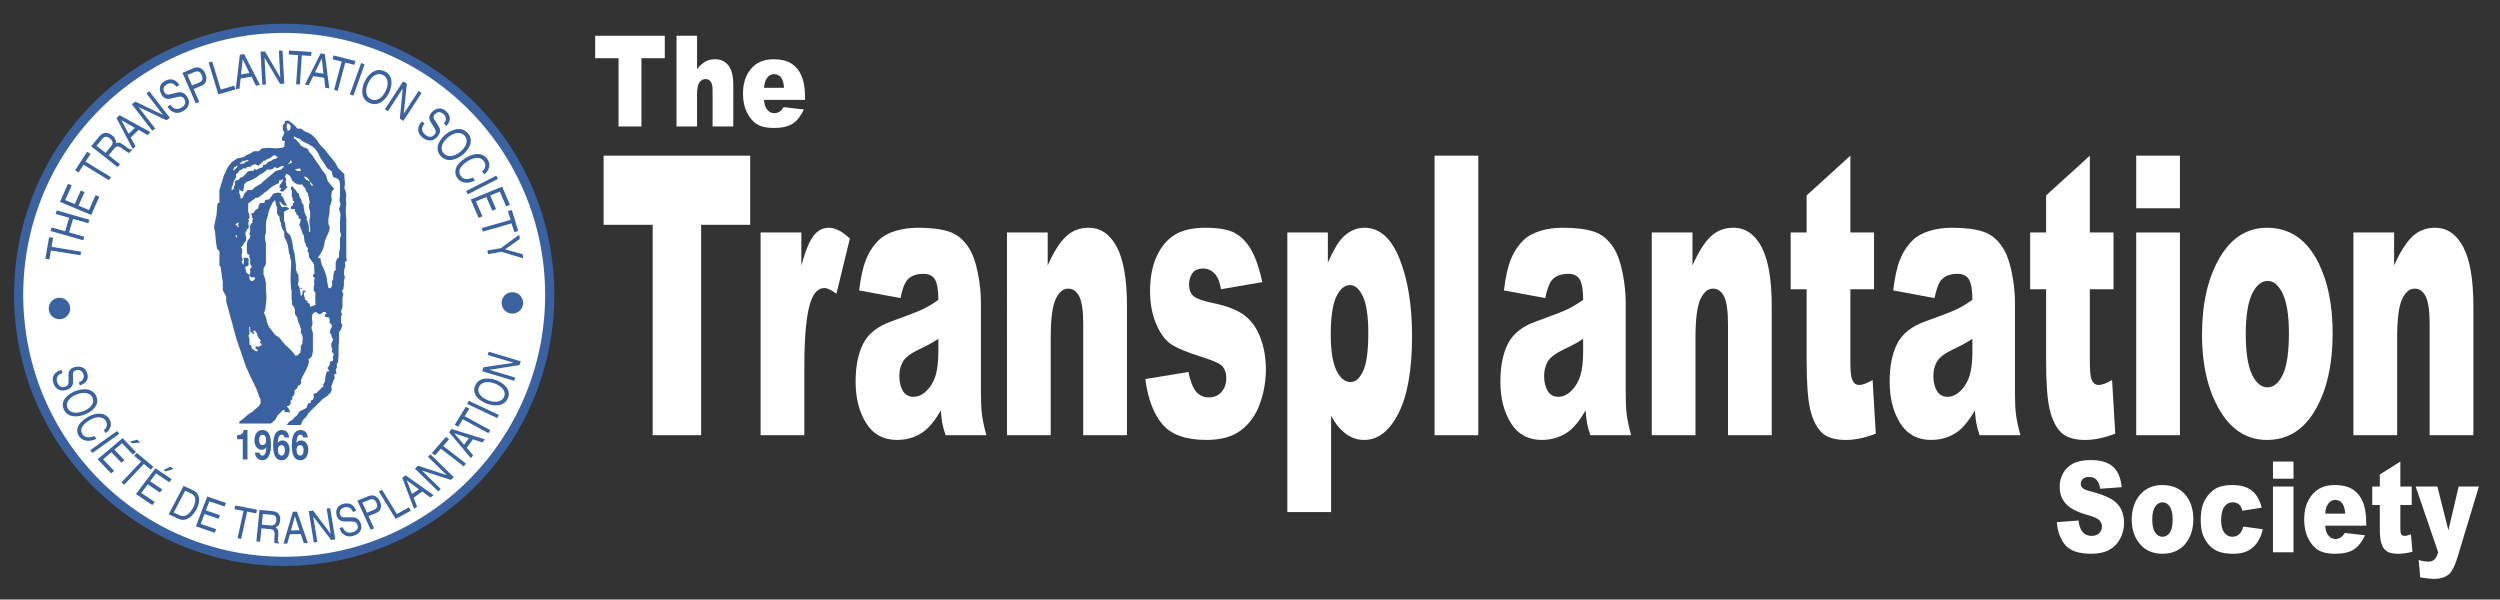 <?xml version="1.0" encoding="utf-8"?>
<!-- Generator: Adobe Illustrator 14.0.0, SVG Export Plug-In . SVG Version: 6.00 Build 43363)  -->
<!DOCTYPE svg PUBLIC "-//W3C//DTD SVG 1.1//EN" "http://www.w3.org/Graphics/SVG/1.1/DTD/svg11.dtd">
<svg version="1.1" id="Layer_1" xmlns="http://www.w3.org/2000/svg" xmlns:xlink="http://www.w3.org/1999/xlink" x="0px" y="0px"
	 width="204.333px" height="49px" viewBox="0 0 204.333 49" enable-background="new 0 0 204.333 49" xml:space="preserve">
<rect x="0" y="0" width="204.333" height="49" fill="#333333" stroke="none"/>
<ellipse fill="#FFFFFF" cx="23.227" cy="24.097" rx="21.704" ry="21.783"/>
<ellipse fill="none" stroke="#3A61A0" stroke-width="0.75" cx="23.227" cy="24.097" rx="21.704" ry="21.783"/>
<path fill="#FFFFFF" d="M25.007,27.008l0.342-0.315c0,0,0.279,0.087,0.364,0c0.086-0.084,0.684-0.097,0.684-0.097l0.535,0.17
	l0.316,0.606l0.124,0.583l0.144,0.923v0.8l-0.073,0.777l-0.146,0.535l-0.171,0.46l-0.096,0.655l-0.366,1.043l-0.781,0.776
	L24.008,36.1l-2.193-0.117l2.973-5.284l0.292-1.796L25.007,27.008z"/>
<polygon fill="#FFFFFF" points="23.466,29.244 23.466,29.244 23.009,28.87 23.389,28.498 23.769,28.777 23.845,29.058 
	23.769,29.336 23.466,29.895 23.389,30.175 23.313,29.617 "/>
<polygon fill="#FFFFFF" points="22.4,28.685 22.325,28.219 22.554,27.846 22.63,27.473 22.478,27.008 22.25,26.915 21.868,26.915 
	21.792,27.287 22.174,27.381 22.554,27.846 22.325,28.219 22.021,28.312 22.021,28.685 "/>
<polygon fill="#FFFFFF" points="21.033,26.544 21.259,26.451 21.64,26.356 21.259,26.451 21.186,26.915 "/>
<polygon fill="#FFFFFF" points="21.38,26.739 21.38,26.739 21.493,26.804 21.38,26.835 "/>
<polygon fill="#3A61A0" points="23.556,9.85 23.793,10.007 24.111,10.282 24.307,10.516 24.623,10.516 24.863,10.712 25.218,10.868 
	25.496,11.025 25.851,11.379 26.168,11.848 26.524,12.2 26.801,12.555 27.118,12.947 27.395,13.299 27.633,13.731 27.91,14.004 
	28.147,14.241 28.147,14.474 28.186,14.79 28.186,15.103 28.147,15.376 28.226,15.572 28.306,15.926 28.266,16.277 28.306,16.669 
	28.266,16.983 28.266,17.414 28.306,17.925 28.306,18.355 28.306,18.707 28.306,19.139 28.306,19.453 28.306,19.885 28.306,20.314 
	28.306,20.667 28.306,21.06 28.346,21.295 28.186,21.412 28.226,21.727 28.147,22 28.108,22.392 28.186,22.667 28.108,22.94 
	28.108,23.294 28.067,23.607 27.948,23.803 28.067,24.039 27.989,24.352 27.989,24.744 27.989,25.136 27.872,25.45 27.948,25.724 
	27.872,25.842 27.872,26.076 27.872,26.39 27.989,26.587 27.91,26.782 27.872,26.938 27.712,27.136 27.712,27.369 27.712,27.604 
	27.712,27.958 27.671,28.271 27.671,28.585 27.671,29.094 27.633,29.563 27.513,29.8 27.553,29.994 27.435,30.23 27.513,30.505 
	27.315,30.623 27.356,30.896 27.236,31.132 27.157,31.368 27.079,31.563 27.118,31.878 27,32.113 26.722,32.387 26.365,32.621 
	26.049,32.937 25.693,33.288 25.256,33.72 25.02,34.072 24.782,34.307 24.663,34.541 24.584,34.737 23.437,34.737 23.634,34.463 
	23.911,34.307 24.03,34.15 24.227,33.993 24.386,33.797 24.504,33.602 24.782,33.484 25.059,33.327 25.177,32.974 25.376,32.937 
	25.414,32.739 25.574,32.66 25.652,32.465 25.613,32.189 25.891,32.113 26.01,31.955 26.129,31.878 26.286,31.68 26.443,31.603 
	26.406,31.446 26.565,31.171 26.603,30.74 26.722,30.351 26.919,30.351 26.762,30.075 26.919,29.879 26.959,29.683 27,29.563 
	27.197,29.486 27.236,29.368 27.197,29.173 27.277,29.016 27.236,28.821 27.118,28.821 27.157,28.507 27.079,28.31 27.079,28.076 
	27.157,27.919 27.236,27.723 27.118,27.566 27.079,27.369 26.959,27.173 27,26.938 27.118,26.743 27.118,26.548 26.919,26.35 
	26.959,26.115 26.881,25.959 26.681,25.92 26.524,25.842 26.565,25.684 26.681,25.646 26.643,25.527 26.443,25.488 26.286,25.607 
	26.168,25.684 26.01,25.646 25.811,25.488 25.652,25.566 25.535,25.684 25.496,25.88 25.496,26.076 25.535,26.312 25.535,26.468 
	25.496,26.626 25.456,26.782 25.496,26.979 25.574,27.214 25.574,27.566 25.574,27.919 25.574,28.35 25.574,28.74 25.496,29.094 
	25.414,29.212 25.218,29.368 25.256,29.604 25.139,29.955 24.979,30.309 24.743,30.74 24.584,31.093 24.623,31.29 24.504,31.485 
	24.386,31.485 24.268,31.759 24.07,31.916 24.07,32.229 23.872,32.465 23.911,32.621 23.754,32.739 23.754,33.013 23.595,33.17 
	23.437,33.21 23.595,33.406 23.674,33.602 23.712,33.72 23.476,33.68 23.237,33.68 23.277,33.522 23.12,33.522 22.922,33.72 
	22.684,33.955 22.526,34.268 22.288,34.502 22.129,34.619 19.557,34.619 19.557,34.463 19.834,34.268 20.15,33.993 20.388,33.797 
	20.585,33.68 20.863,33.445 21.141,33.21 21.298,32.974 21.298,32.66 21.179,32.387 20.982,31.837 20.625,31.093 20.111,29.994 
	19.32,27.686 19.002,26.507 18.488,24.626 18.488,24.234 18.21,23.725 18.21,23.059 18.092,22.274 18.052,21.844 17.934,21.687 
	17.934,20.55 17.735,20.314 17.657,19.805 17.578,18.944 17.498,18.592 17.537,18.316 17.696,17.571 17.775,16.631 17.934,16.552 
	17.934,15.534 18.29,14.357 18.606,13.691 18.924,13.26 19.397,12.947 19.952,12.83 20.15,12.671 20.388,12.594 20.745,12.358 
	21.141,12.358 21.417,12.124 21.932,12.084 22.526,12.124 23.04,12.084 23.237,12.005 23.277,11.496 23.082,11.534 23.04,11.259 
	23.159,11.065 23.237,10.868 23.237,10.712 23.12,10.712 23.12,10.478 23.12,10.242 23.277,10.046 23.277,9.89 "/>
<polygon fill="#FFFFFF" points="23.516,10.712 23.674,10.634 23.754,10.478 23.754,10.282 23.634,10.124 23.476,10.085 
	23.437,10.202 23.437,10.321 23.437,10.438 "/>
<polygon fill="#FFFFFF" points="24.07,11.144 24.307,11.301 24.504,11.339 24.704,11.534 25.02,11.691 25.256,11.81 25.456,11.926 
	25.732,12.124 25.891,12.358 26.049,12.594 26.206,12.947 26.443,13.26 26.603,13.533 26.762,13.77 26.959,13.887 27.118,14.004 
	27.157,14.241 27.236,14.474 27.473,14.553 27.633,14.631 27.752,14.828 27.791,15.103 27.791,15.376 27.791,15.612 27.791,16.004 
	27.752,16.277 27.752,16.435 27.83,16.669 27.791,16.866 27.712,17.062 27.752,17.219 27.83,17.532 27.791,18.041 27.791,18.551 
	27.791,18.944 27.872,19.179 27.791,19.491 27.791,19.844 27.791,20.275 27.712,20.667 27.712,20.981 27.671,21.098 27.553,21.138 
	27.435,21.451 27.435,21.764 27.435,22.079 27.315,22.156 27.236,22.55 27.236,22.823 27.118,22.979 27.157,23.177 27.118,23.412 
	27,23.568 26.84,23.529 26.762,23.138 26.681,22.589 26.524,22.118 26.286,21.609 26.206,21.257 26.206,21.098 25.969,21.098 
	26.168,20.784 26.406,20.354 26.484,20.078 26.565,19.648 26.722,19.295 26.881,18.944 26.959,18.592 26.84,18.316 26.84,17.925 
	26.919,17.453 26.959,16.866 27.038,16.669 27.118,16.356 27.079,16.004 27.118,15.65 27.315,15.415 27.157,15.259 27,15.062 
	26.801,14.828 26.722,14.593 26.643,14.316 26.484,14.082 26.365,13.965 26.129,13.574 25.811,13.143 25.535,12.712 25.256,12.398 
	25.139,12.163 24.822,12.046 24.584,11.888 24.386,11.614 24.189,11.418 23.99,11.259 "/>
<polygon fill="#FFFFFF" points="22.484,16.356 22.288,16.552 22.17,16.787 22.05,17.062 21.97,17.257 21.894,17.61 21.773,18.003 
	21.735,18.355 21.735,18.707 21.735,19.021 21.656,19.257 21.656,19.531 21.735,19.885 21.735,20.354 21.735,20.784 21.735,21.257 
	21.735,21.568 21.537,21.962 21.537,22.432 21.656,22.745 21.735,23.177 21.735,23.607 21.773,24.155 21.773,24.47 21.735,24.821 
	21.694,25.253 21.576,25.566 21.694,25.842 21.773,26.076 21.813,26.312 21.97,26.702 22.25,27.057 22.484,27.369 22.843,27.604 
	23.082,27.919 23.319,28.193 23.712,28.546 24.03,28.898 24.111,29.054 24.307,29.054 24.544,28.821 24.584,28.546 24.584,28.271 
	24.704,28.113 24.743,27.645 24.704,27.369 24.584,27.214 24.584,27.057 24.623,26.938 24.544,26.743 24.465,26.507 24.347,26.232 
	24.307,25.959 24.111,25.684 24.111,25.332 24.03,25.095 23.872,24.9 23.872,24.665 23.833,24.47 23.833,24.196 23.833,23.959 
	23.833,23.803 23.793,23.607 23.754,23.018 23.754,22.471 23.793,21.687 23.793,21.333 23.712,21.06 23.712,20.864 23.634,20.747 
	23.595,20.472 23.516,20 23.398,19.687 23.237,19.373 23.237,19.062 23.237,18.944 23.12,18.786 23.002,18.512 22.961,18.199 
	22.881,18.08 22.843,17.729 22.644,17.453 22.644,17.179 22.644,17.022 22.644,16.905 22.565,16.787 "/>
<polygon fill="#FFFFFF" points="20.466,27.004 20.44,26.717 20.362,26.717 20.388,26.979 20.388,27.214 20.388,27.291 
	20.308,27.422 20.335,27.527 20.362,27.657 20.388,27.736 20.388,27.839 20.388,28.076 20.388,28.18 20.52,28.205 20.547,28.336 
	20.572,28.467 20.731,28.572 20.863,28.677 21.021,28.729 21.074,28.598 20.889,28.494 20.889,28.336 21.021,28.31 21.102,28.336 
	21.232,28.336 21.232,28.258 21.391,28.232 21.364,28.102 21.259,28.023 21.259,27.944 21.312,27.839 21.259,27.736 21.153,27.657 
	21.102,27.527 21.021,27.395 21.021,27.266 20.941,27.16 20.863,27.031 20.705,27.031 20.679,27.136 20.784,27.188 20.784,27.266 
	20.679,27.291 20.625,27.214 20.547,27.16 20.466,27.16 "/>
<polygon fill="#FFFFFF" points="19.623,13.312 19.754,13.26 19.809,13.154 19.939,13.154 20.123,13.103 20.257,13.077 
	20.335,13.154 20.123,13.207 20.019,13.26 19.965,13.364 19.834,13.364 19.702,13.392 19.597,13.392 "/>
<polygon fill="#FFFFFF" points="19.042,13.911 19.068,13.836 19.121,13.756 19.147,13.652 19.281,13.625 19.333,13.521 
	19.411,13.548 19.386,13.625 19.359,13.704 19.281,13.756 19.2,13.836 19.147,13.911 "/>
<polygon fill="#FFFFFF" points="22.816,12.815 22.604,12.815 22.579,12.736 22.472,12.687 22.315,12.712 22.237,12.815 
	22.129,12.866 22.025,12.947 21.866,12.998 21.787,13.025 21.735,13.103 21.602,13.13 21.496,13.154 21.496,13.233 21.391,13.26 
	21.339,13.392 21.232,13.417 21.207,13.494 21.102,13.548 20.968,13.47 20.837,13.417 20.705,13.47 20.547,13.521 20.52,13.625 
	20.15,13.652 20.176,13.756 19.887,13.756 19.754,13.86 19.597,13.911 19.492,14.043 19.464,14.148 19.306,14.2 19.281,14.383 
	19.281,14.514 19.227,14.619 19.121,14.776 19.068,14.957 19.042,15.115 18.936,15.298 18.936,15.56 19.015,15.507 19.147,15.376 
	19.095,15.272 19.174,15.166 19.227,15.062 19.2,14.957 19.174,14.854 19.281,14.776 19.359,14.723 19.519,14.697 19.623,14.514 
	19.809,14.487 19.965,14.331 20.123,14.175 20.257,14.018 20.44,13.965 20.599,13.965 20.731,13.965 20.731,13.887 20.784,13.808 
	20.889,13.86 21.021,13.86 21.153,13.782 21.232,13.731 21.391,13.704 21.496,13.6 21.523,13.47 21.735,13.443 21.84,13.312 
	21.919,13.233 22.157,13.154 22.288,13.051 22.395,12.998 22.579,12.973 22.604,12.895 22.737,12.841 "/>
<polygon fill="#FFFFFF" points="19.411,18.54 19.386,18.407 19.227,18.407 19.281,18.303 19.439,18.199 19.519,18.199 
	19.464,18.329 19.492,18.459 19.519,18.563 "/>
<polygon fill="#FFFFFF" points="20.599,22.667 20.757,22.667 20.837,22.667 20.837,22.796 20.731,22.901 20.625,22.979 
	20.466,22.928 20.388,22.796 20.388,22.693 20.388,22.589 20.388,22.483 20.257,22.378 20.15,22.301 20.123,22.169 20.072,22.039 
	20.072,21.935 20.019,21.832 20.098,21.779 20.23,21.752 20.308,21.648 20.335,21.568 20.308,21.49 20.308,21.387 20.335,21.202 
	20.257,21.072 20.176,21.072 20.019,21.072 19.913,21.072 19.913,21.177 19.939,21.281 19.939,21.387 19.913,21.49 19.913,21.568 
	19.887,21.648 19.781,21.465 19.754,21.333 19.834,21.281 19.834,21.177 19.781,21.098 19.754,20.94 19.754,20.784 19.781,20.681 
	19.809,20.55 19.781,20.472 19.781,20.342 19.677,20.236 19.809,20.105 19.861,20.027 19.939,19.87 20.072,19.74 20.098,19.662 
	20.123,19.504 20.123,19.349 20.045,19.139 20.072,18.981 20.15,18.851 20.176,18.721 20.308,18.693 20.308,18.592 20.335,18.485 
	20.335,18.407 20.283,18.329 20.308,18.225 20.308,18.146 20.362,17.989 20.257,17.937 20.388,17.833 20.388,17.755 20.388,17.623 
	20.362,17.492 20.283,17.311 20.283,17.155 20.283,16.997 20.283,16.866 20.283,16.709 20.308,16.604 20.494,16.473 20.625,16.37 
	20.81,16.264 20.863,16.16 21.074,16.16 21.207,16.082 21.285,16.004 21.445,15.899 21.523,15.82 21.656,15.716 21.813,15.612 
	21.97,15.481 22.05,15.402 22.21,15.272 22.526,15.088 22.711,15.01 22.79,14.957 22.816,14.75 23.002,14.723 23.054,14.593 
	23.002,14.723 23.054,14.593 23.133,14.776 23.054,14.88 23.002,14.957 22.896,15.088 22.843,15.166 22.843,15.351 23.002,15.376 
	22.948,15.481 22.843,15.56 23.028,15.664 23.159,15.638 23.264,15.534 23.529,15.247 23.37,15.22 23.398,15.062 23.344,14.854 
	23.398,14.697 23.344,14.514 23.264,14.409 23.344,14.331 23.398,14.2 23.502,14.252 23.661,14.331 23.686,14.409 23.766,14.461 
	23.819,14.619 23.872,14.75 24.003,14.854 24.111,14.984 24.214,14.984 24.242,15.062 24.479,15.088 24.769,15.088 24.717,15.166 
	24.848,15.272 24.955,15.402 24.979,15.507 25.034,15.638 25.165,15.794 25.191,15.977 25.243,16.107 25.272,16.37 25.323,16.525 
	25.272,16.657 25.243,16.866 25.272,17.049 25.349,17.311 25.349,17.649 25.349,17.885 25.272,17.912 25.295,18.067 25.295,18.276 
	25.349,18.563 25.349,18.93 25.243,18.957 25.243,18.669 25.243,18.485 25.165,18.199 25.139,18.095 25.059,17.963 25.086,17.807 
	25.059,17.701 24.979,17.623 24.979,17.52 24.875,17.336 24.875,17.179 24.822,16.97 24.822,16.813 24.743,16.657 24.637,16.5 
	24.637,16.342 24.584,16.264 24.504,16.133 24.452,15.977 24.425,15.82 24.295,15.741 24.189,15.56 24.03,15.402 23.925,15.247 
	23.793,15.247 23.766,15.481 23.872,15.56 23.845,15.82 23.845,16.055 23.925,16.188 23.925,16.396 24.056,16.473 24.03,16.578 
	23.925,16.604 23.925,16.813 23.793,16.866 23.766,17.075 24.111,17.101 24.111,17.311 24.214,17.362 24.214,17.492 24.295,17.571 
	24.399,17.649 24.399,17.833 24.584,17.912 24.557,18.067 24.504,18.252 24.452,18.355 24.532,18.512 24.584,18.669 24.637,18.826 
	24.689,18.957 24.743,19.139 24.822,19.219 24.848,19.399 24.875,19.608 24.901,19.818 24.979,19.897 25.006,20.105 25.165,20.262 
	25.139,20.55 25.243,20.681 25.243,20.994 25.482,21.333 25.667,21.596 25.693,22.196 25.719,22.353 25.586,22.457 25.586,22.613 
	25.719,22.693 25.667,23.033 25.693,23.241 25.641,23.478 25.641,23.764 25.772,23.895 25.772,24.207 25.772,24.443 25.772,24.73 
	25.799,24.914 25.586,24.992 25.349,25.069 25.323,24.914 25.295,24.81 25.139,24.756 25.139,24.652 25.034,24.548 24.926,24.496 
	24.926,24.338 24.875,24.259 24.848,24.129 24.848,23.998 24.848,23.895 24.979,23.895 24.955,23.764 24.743,23.737 24.743,23.922 
	24.689,24.104 24.584,24.207 24.557,23.947 24.532,23.764 24.504,23.634 24.637,23.607 24.717,23.581 24.637,23.503 24.504,23.634 
	24.452,23.451 24.347,23.268 24.399,23.006 24.399,22.613 24.373,22.405 24.242,22.274 24.268,22.169 24.189,22.118 24.189,21.699 
	24.162,21.438 24.111,21.098 24.082,20.759 23.976,20.393 23.898,19.818 23.766,19.349 23.686,19.191 23.502,19.034 23.37,18.826 
	23.344,18.563 23.291,18.225 23.211,18.015 23.211,17.623 23.211,17.311 23.344,17.23 23.556,17.127 23.634,17.022 23.423,16.918 
	23.082,16.918 22.974,16.866 22.922,16.709 22.843,16.578 22.869,16.473 23.054,16.657 23.185,16.787 23.45,16.813 23.398,16.657 
	23.319,16.578 23.264,16.449 23.211,16.316 23.133,16.16 23.106,16.082 22.974,16.004 23.028,15.82 22.764,15.741 22.551,15.77 
	22.341,15.82 22.237,15.977 22.103,16.16 21.998,16.292 21.681,16.342 21.656,16.449 21.602,16.578 21.259,16.604 21.153,16.761 
	21.127,16.944 21.074,17.075 20.917,17.127 20.784,17.284 20.757,17.389 20.625,17.414 20.52,17.52 20.599,17.649 20.599,17.78 
	20.679,17.859 20.625,17.989 20.625,18.172 20.52,18.303 20.44,18.433 20.44,18.693 20.44,18.981 20.388,19.165 20.466,19.243 
	20.415,19.453 20.257,19.635 20.176,19.897 20.176,20.211 20.176,20.524 20.203,20.732 20.283,20.811 20.388,20.811 20.362,20.994 
	20.44,21.15 20.466,21.307 20.44,21.438 20.466,21.619 20.572,21.752 20.547,21.908 20.415,21.986 20.466,22.196 20.388,22.483 
	20.466,22.613 "/>
<polygon fill="#FFFFFF" points="25.613,15.166 25.349,14.854 25.191,14.593 24.979,14.437 24.822,14.437 25.034,14.697 
	25.349,14.854 25.349,15.01 25.456,15.166 "/>
<polygon fill="#FFFFFF" points="24.717,14.121 24.611,13.965 24.504,13.756 24.082,13.86 24.295,13.965 24.611,13.965 "/>
<polygon fill="#FFFFFF" points="19.809,16.212 19.965,15.846 20.23,15.534 20.599,15.534 20.81,15.323 21.074,15.166 21.339,15.01 
	21.549,14.802 21.866,14.54 22.237,14.226 22.551,13.965 22.974,13.86 23.237,13.6 23.028,13.548 22.869,13.652 22.657,13.756 
	22.447,13.652 22.288,13.808 22.129,13.86 21.813,13.86 21.602,14.069 21.232,14.279 20.968,14.487 20.599,14.697 20.176,14.854 
	19.965,15.062 19.913,15.428 19.861,15.638 19.649,15.585 19.597,15.428 19.543,15.741 19.649,16.004 19.649,16.212 "/>
<polygon fill="#FFFFFF" points="23.502,13.443 23.661,13.285 23.766,13.077 23.872,13.285 "/>
<polygon fill="#FFFFFF" points="19.333,19.453 19.386,19.243 19.227,19.243 "/>
<polygon fill="#3A61A0" points="3.708,21.151 4.013,19.385 4.34,19.439 4.214,20.177 6.627,20.572 6.578,20.865 4.163,20.471 
	4.036,21.206 "/>
<polygon fill="#3A61A0" points="4.551,17.486 4.636,17.199 7.305,17.96 7.219,18.245 5.974,17.892 5.643,18.997 6.889,19.352 
	6.803,19.639 4.134,18.877 4.218,18.592 5.324,18.906 5.654,17.801 "/>
<polygon fill="#3A61A0" points="8.117,16.075 7.456,17.569 4.902,16.498 5.554,15.021 5.861,15.15 5.33,16.353 6.112,16.681 
	6.602,15.572 6.907,15.7 6.418,16.81 7.272,17.168 7.812,15.946 "/>
<polygon fill="#3A61A0" points="6.141,13.924 7.116,12.406 7.399,12.578 6.991,13.211 9.067,14.479 8.904,14.733 6.83,13.464 
	6.423,14.097 "/>
<path fill="#3A61A0" d="M8.879,12.696l0.464-0.563c0.229-0.278,0.461-0.143,0.639-0.003c0.081,0.063,0.416,0.314,0.577,0.384
	l0.234-0.284l-0.048-0.037c-0.111,0.031-0.166,0.008-0.289-0.085l-0.404-0.293c-0.309-0.227-0.443-0.172-0.577-0.114
	c0.008-0.173-0.002-0.396-0.321-0.646c-0.458-0.359-0.815-0.175-1.049,0.108L7.45,11.956l2.166,1.699l0.191-0.231L8.879,12.696z
	 M7.892,11.92l0.479-0.58c0.094-0.113,0.282-0.286,0.617-0.022c0.319,0.251,0.226,0.473,0.085,0.642l-0.445,0.539L7.892,11.92z"/>
<path fill="#3A61A0" d="M11.332,10.615l0.724,0.416l0.239-0.228l-2.524-1.39L9.522,9.648l1.326,2.524l0.227-0.215l-0.395-0.727
	L11.332,10.615z M10.516,10.934L9.924,9.832l0.004-0.006l1.093,0.631L10.516,10.934z"/>
<polygon fill="#3A61A0" points="11.97,7.639 12.206,7.465 13.881,9.628 13.607,9.829 11.337,8.758 11.332,8.762 12.686,10.509 
	12.449,10.684 10.774,8.52 11.062,8.306 13.317,9.39 13.323,9.387 "/>
<path fill="#3A61A0" d="M14.413,7.094c-0.228-0.355-0.547-0.329-0.769-0.205c-0.165,0.095-0.415,0.307-0.204,0.664
	c0.118,0.2,0.274,0.198,0.408,0.167l0.65-0.159c0.296-0.07,0.595,0.004,0.816,0.379c0.328,0.556-0.013,0.95-0.349,1.14
	c-0.362,0.204-0.582,0.153-0.725,0.107c-0.273-0.087-0.421-0.265-0.551-0.483l0.247-0.14c0.252,0.425,0.615,0.387,0.866,0.245
	c0.191-0.105,0.479-0.347,0.28-0.683c-0.145-0.246-0.287-0.271-0.663-0.182l-0.467,0.113c-0.149,0.036-0.503,0.091-0.743-0.319
	c-0.217-0.365-0.23-0.837,0.244-1.105c0.685-0.384,1.043,0.068,1.208,0.321L14.413,7.094z"/>
<path fill="#3A61A0" d="M15.825,7.276l0.656-0.271c0.451-0.188,0.445-0.648,0.294-0.996c-0.176-0.402-0.539-0.605-0.924-0.447
	l-0.937,0.39l1.088,2.496l0.281-0.117L15.825,7.276z M15.322,6.123l0.571-0.237c0.232-0.096,0.457-0.07,0.593,0.247
	c0.147,0.336,0.025,0.519-0.228,0.624l-0.56,0.231L15.322,6.123z"/>
<polygon fill="#3A61A0" points="18.046,7.319 19.144,6.999 19.239,7.31 17.848,7.715 17.052,5.117 17.344,5.031 "/>
<path fill="#3A61A0" d="M20.557,6.263l0.363,0.739l0.33-0.059l-1.301-2.526l-0.341,0.06l-0.342,2.817l0.31-0.055l0.088-0.817
	L20.557,6.263z M19.697,6.085l0.138-1.236l0.007-0.002l0.546,1.116L19.697,6.085z"/>
<polygon fill="#3A61A0" points="22.791,4.143 23.087,4.128 23.236,6.835 22.893,6.853 21.626,4.727 21.62,4.727 21.738,6.913 
	21.442,6.928 21.294,4.221 21.657,4.202 22.906,6.331 22.911,6.331 "/>
<polygon fill="#3A61A0" points="23.623,4.129 25.456,4.248 25.433,4.571 24.669,4.522 24.508,6.904 24.203,6.885 24.365,4.502 
	23.601,4.453 "/>
<path fill="#3A61A0" d="M26.493,6.358l0.091,0.812l0.331,0.054L26.548,4.42l-0.342-0.055L24.924,6.91l0.311,0.051l0.362-0.743
	L26.493,6.358z M25.743,5.911l0.553-1.122l0.006,0.001l0.134,1.229L25.743,5.911z"/>
<polygon fill="#3A61A0" points="27.266,4.533 29.043,4.985 28.96,5.298 28.22,5.109 27.603,7.42 27.307,7.346 27.924,5.034 
	27.182,4.847 "/>
<polygon fill="#3A61A0" points="28.887,7.813 28.597,7.715 29.515,5.155 29.801,5.254 "/>
<path fill="#3A61A0" d="M31.805,7.566c0.252-0.531,0.379-1.401-0.388-1.745c-0.767-0.345-1.362,0.314-1.613,0.846
	c-0.252,0.53-0.379,1.401,0.388,1.747C30.958,8.758,31.555,8.1,31.805,7.566z M31.52,7.438c-0.275,0.579-0.742,0.88-1.188,0.681
	c-0.447-0.2-0.518-0.744-0.242-1.324c0.272-0.579,0.742-0.88,1.188-0.679C31.726,6.316,31.794,6.858,31.52,7.438z"/>
<polygon fill="#3A61A0" points="34.213,7.436 34.462,7.59 32.969,9.879 32.68,9.698 32.916,7.248 32.91,7.243 31.704,9.093 
	31.454,8.937 32.949,6.649 33.255,6.839 33,9.279 33.006,9.283 "/>
<path fill="#3A61A0" d="M36.281,10.101c0.279-0.32,0.157-0.608-0.031-0.776c-0.143-0.127-0.427-0.292-0.711,0.012
	c-0.16,0.169-0.112,0.315-0.04,0.43l0.352,0.556c0.159,0.256,0.176,0.555-0.123,0.873c-0.444,0.475-0.935,0.277-1.22,0.021
	c-0.309-0.274-0.326-0.495-0.324-0.642c0.002-0.279,0.131-0.472,0.306-0.658l0.21,0.188c-0.337,0.363-0.192,0.688,0.024,0.879
	c0.161,0.146,0.482,0.339,0.753,0.053c0.195-0.209,0.176-0.349-0.024-0.67l-0.254-0.401c-0.079-0.127-0.241-0.44,0.087-0.788
	c0.292-0.312,0.75-0.468,1.154-0.104c0.583,0.519,0.249,0.988,0.052,1.217L36.281,10.101z"/>
<path fill="#3A61A0" d="M37.835,12.634c0.458-0.377,0.951-1.114,0.405-1.744c-0.545-0.627-1.372-0.275-1.83,0.102
	c-0.458,0.379-0.951,1.114-0.406,1.743S37.376,13.012,37.835,12.634z M37.631,12.399c-0.5,0.412-1.055,0.491-1.374,0.126
	c-0.316-0.365-0.144-0.886,0.355-1.299c0.5-0.412,1.054-0.491,1.373-0.126C38.304,11.466,38.13,11.986,37.631,12.399z"/>
<path fill="#3A61A0" d="M39.417,14.012c0.366-0.326,0.261-0.646,0.144-0.823c-0.221-0.336-0.711-0.413-1.328-0.027
	c-0.552,0.344-0.874,0.765-0.57,1.224c0.107,0.164,0.389,0.385,0.991,0.129l0.159,0.244c-0.951,0.449-1.365-0.096-1.456-0.235
	c-0.278-0.422-0.203-1.051,0.696-1.614c0.721-0.45,1.434-0.437,1.789,0.104c0.314,0.479,0.104,0.962-0.264,1.242L39.417,14.012z"/>
<polygon fill="#3A61A0" points="38.238,15.878 38.097,15.613 40.561,14.357 40.702,14.62 "/>
<polygon fill="#3A61A0" points="39.121,17.808 38.474,16.308 41.038,15.255 41.676,16.736 41.369,16.861 40.849,15.655 
	40.062,15.979 40.544,17.091 40.236,17.217 39.756,16.104 38.899,16.455 39.428,17.682 "/>
<polygon fill="#3A61A0" points="41.833,17.161 42.351,18.88 42.031,18.972 41.815,18.255 39.466,18.927 39.38,18.641 41.729,17.969 
	41.514,17.253 "/>
<polygon fill="#3A61A0" points="39.888,20.768 39.836,20.474 40.938,20.285 42.429,19.187 42.49,19.528 41.284,20.376 
	42.713,20.777 42.773,21.12 40.99,20.579 "/>
<path fill="#3A61A0" d="M6.447,31.242c0.402-0.13,0.448-0.424,0.375-0.652c-0.054-0.171-0.209-0.441-0.607-0.328
	c-0.224,0.062-0.259,0.203-0.257,0.332l0.01,0.624C5.97,31.5,5.828,31.755,5.41,31.874c-0.622,0.175-0.934-0.22-1.046-0.565
	c-0.119-0.373-0.017-0.561,0.059-0.679c0.147-0.229,0.356-0.324,0.603-0.394l0.082,0.255c-0.477,0.134-0.522,0.471-0.439,0.729
	c0.062,0.196,0.234,0.509,0.611,0.402c0.273-0.077,0.331-0.198,0.329-0.559L5.6,30.614c0-0.143,0.025-0.475,0.483-0.604
	c0.411-0.115,0.878-0.023,1.034,0.464c0.225,0.704-0.303,0.93-0.589,1.022L6.447,31.242z"/>
<path fill="#3A61A0" d="M6.988,33.856c0.541-0.228,1.214-0.776,0.872-1.491c-0.341-0.717-1.223-0.606-1.762-0.377
	c-0.542,0.228-1.215,0.775-0.874,1.492C5.566,34.196,6.447,34.087,6.988,33.856z M6.86,33.59c-0.588,0.25-1.138,0.181-1.336-0.237
	c-0.198-0.416,0.11-0.849,0.698-1.099c0.591-0.249,1.14-0.179,1.338,0.238C7.759,32.907,7.45,33.341,6.86,33.59z"/>
<path fill="#3A61A0" d="M8.485,35.166c0.364-0.308,0.265-0.612,0.151-0.784c-0.214-0.322-0.699-0.399-1.312-0.039
	c-0.546,0.324-0.869,0.72-0.575,1.162c0.103,0.156,0.379,0.37,0.975,0.133l0.156,0.234c-0.945,0.418-1.346-0.106-1.437-0.24
	C6.177,35.227,6.257,34.628,7.15,34.1c0.717-0.421,1.421-0.399,1.765,0.119c0.304,0.46,0.091,0.918-0.276,1.182L8.485,35.166z"/>
<polygon fill="#3A61A0" points="7.558,37.02 7.376,36.794 9.563,35.229 9.747,35.457 "/>
<path fill="#3A61A0" d="M9.327,38.485l-0.901-0.943l0.682-0.58l0.816,0.858l0.245-0.208l-0.817-0.855l0.626-0.53l0.886,0.929
	l0.244-0.208l-1.087-1.14l-2.042,1.73l1.104,1.154L9.327,38.485z M11.452,36.172l-0.224-0.237l-0.585,0.146l0.138,0.147
	L11.452,36.172z"/>
<polygon fill="#3A61A0" points="11.186,37.022 12.54,38.158 12.32,38.39 11.757,37.918 10.15,39.617 9.924,39.428 11.532,37.728 
	10.967,37.254 "/>
<path fill="#3A61A0" d="M13.542,38.527l-0.171-0.113l0.54-0.263l0.273,0.184L13.542,38.527z M12.45,41.281l-1.341-0.902l1.593-2.104
	l1.325,0.889l-0.191,0.252l-1.079-0.726l-0.49,0.646l0.996,0.668l-0.191,0.253l-0.995-0.668l-0.533,0.703l1.097,0.737L12.45,41.281z
	"/>
<path fill="#3A61A0" d="M13.786,42.032l0.8,0.372c0.658,0.308,1.205-0.272,1.479-0.794c0.351-0.668,0.271-1.276-0.251-1.52
	l-0.81-0.377L13.786,42.032z M15.133,40.107l0.504,0.234c0.368,0.173,0.444,0.573,0.139,1.158c-0.308,0.584-0.704,0.798-1.054,0.634
	l-0.524-0.244L15.133,40.107z"/>
<polygon fill="#3A61A0" points="17.558,43.546 16.008,43.018 16.939,40.585 18.469,41.106 18.357,41.397 17.111,40.974 
	16.826,41.719 17.975,42.11 17.863,42.401 16.714,42.011 16.404,42.823 17.669,43.254 "/>
<polygon fill="#3A61A0" points="19.231,41.312 21.005,41.658 20.939,41.961 20.199,41.818 19.709,44.047 19.414,43.988 
	19.905,41.761 19.164,41.615 "/>
<path fill="#3A61A0" d="M21.365,43.183l0.728,0.062c0.358,0.031,0.371,0.283,0.349,0.495c-0.009,0.096-0.037,0.487-0.01,0.648
	l0.369,0.032l0.004-0.057c-0.087-0.069-0.097-0.124-0.085-0.268l0.028-0.469c0.022-0.359-0.099-0.436-0.219-0.507
	c0.151-0.085,0.333-0.21,0.37-0.59c0.054-0.546-0.298-0.725-0.661-0.757l-1.028-0.09l-0.255,2.575l0.301,0.026L21.365,43.183z
	 M21.48,42.009l0.749,0.065c0.149,0.013,0.396,0.067,0.357,0.465c-0.037,0.381-0.276,0.425-0.495,0.406l-0.697-0.061L21.48,42.009z"
	/>
<path fill="#3A61A0" d="M24.586,43.644l0.243,0.747l0.33-0.009l-0.882-2.563l-0.343,0.009l-0.764,2.605l0.311-0.009l0.211-0.758
	L24.586,43.644z M23.776,43.354l0.325-1.147h0.007l0.361,1.13L23.776,43.354z"/>
<polygon fill="#3A61A0" points="26.698,41.569 26.987,41.527 27.401,44.084 27.065,44.132 25.61,42.228 25.604,42.229 
	25.937,44.294 25.648,44.335 25.235,41.779 25.587,41.729 27.025,43.635 27.031,43.635 "/>
<path fill="#3A61A0" d="M28.835,41.832c-0.131-0.38-0.444-0.427-0.686-0.361c-0.181,0.049-0.472,0.191-0.356,0.568
	c0.064,0.211,0.213,0.246,0.348,0.247l0.664-0.003c0.301,0.001,0.569,0.138,0.688,0.532c0.181,0.589-0.242,0.878-0.609,0.979
	c-0.398,0.107-0.595,0.012-0.721-0.063c-0.24-0.141-0.339-0.339-0.411-0.572l0.272-0.072c0.137,0.45,0.495,0.496,0.769,0.421
	c0.208-0.057,0.542-0.214,0.434-0.57c-0.079-0.26-0.208-0.314-0.591-0.316l-0.476,0.001c-0.151,0-0.503-0.028-0.636-0.461
	c-0.117-0.387-0.013-0.828,0.504-0.969c0.751-0.202,0.984,0.297,1.079,0.566L28.835,41.832z"/>
<path fill="#3A61A0" d="M30.116,42.179l0.646-0.262c0.445-0.181,0.438-0.62,0.287-0.952c-0.176-0.383-0.534-0.575-0.915-0.42
	l-0.922,0.373l1.084,2.375l0.277-0.112L30.116,42.179z M29.614,41.08l0.563-0.229c0.229-0.093,0.451-0.067,0.588,0.233
	c0.146,0.32,0.025,0.494-0.222,0.597l-0.551,0.222L29.614,41.08z"/>
<polygon fill="#3A61A0" points="32.436,42.006 33.415,41.473 33.579,41.741 32.338,42.416 30.966,40.175 31.228,40.034 "/>
<path fill="#3A61A0" d="M34.519,40.177l0.654,0.48l0.265-0.187l-2.288-1.62l-0.273,0.192l0.964,2.547l0.25-0.174l-0.289-0.736
	L34.519,40.177z M33.678,40.38l-0.432-1.115l0.005-0.004l0.986,0.729L33.678,40.38z"/>
<polygon fill="#3A61A0" points="34.976,37.331 35.186,37.139 37.091,39.001 36.847,39.224 34.492,38.46 34.486,38.464 36.027,39.97 
	35.815,40.16 33.91,38.298 34.167,38.064 36.51,38.839 36.515,38.834 "/>
<polygon fill="#3A61A0" points="35.299,37.022 36.451,35.704 36.704,35.901 36.225,36.452 38.091,37.896 37.9,38.116 36.033,36.67 
	35.553,37.221 "/>
<path fill="#3A61A0" d="M38.652,35.905l0.782,0.257l0.187-0.255l-2.717-0.843l-0.195,0.266l1.782,2.119l0.177-0.24L38.143,36.6
	L38.652,35.905z M37.926,36.352l-0.792-0.925l0.004-0.004l1.182,0.392L37.926,36.352z"/>
<polygon fill="#3A61A0" points="37.166,34.724 38.074,33.246 38.359,33.402 37.98,34.018 40.069,35.16 39.918,35.405 37.828,34.264 
	37.449,34.88 "/>
<polygon fill="#3A61A0" points="40.77,33.916 40.635,34.171 38.181,33.014 38.316,32.76 "/>
<path fill="#3A61A0" d="M40.59,31.089c-0.546-0.216-1.432-0.304-1.751,0.421c-0.323,0.725,0.367,1.254,0.913,1.47
	c0.547,0.215,1.431,0.304,1.753-0.421C41.825,31.835,41.137,31.303,40.59,31.089z M40.471,31.357
	c0.596,0.235,0.917,0.66,0.731,1.081c-0.188,0.423-0.734,0.506-1.331,0.272c-0.596-0.236-0.916-0.66-0.729-1.082
	C39.328,31.207,39.875,31.123,40.471,31.357z"/>
<polygon fill="#3A61A0" points="39.859,29.012 39.948,28.749 42.562,29.533 42.46,29.838 40.002,30.224 40.001,30.229 
	42.113,30.863 42.024,31.126 39.409,30.341 39.518,30.019 41.969,29.65 41.971,29.646 "/>
<path fill="#3A61A0" d="M19.378,35.564h0.054c0.371,0,0.47-0.236,0.479-0.418h0.316v2.407h-0.384v-1.658h-0.465V35.564z"/>
<path fill="#3A61A0" d="M20.837,36.997c0.033,0.383,0.271,0.621,0.604,0.621c0.352,0,0.708-0.303,0.708-1.233
	c0-0.338-0.011-1.238-0.687-1.238c-0.382,0-0.665,0.275-0.665,0.865c0,0.403,0.217,0.752,0.59,0.752
	c0.132,0,0.284-0.042,0.372-0.204l0.005,0.009c-0.001,0.504-0.161,0.67-0.322,0.67c-0.117,0-0.202-0.071-0.224-0.237v-0.004H20.837z
	 M21.183,35.943c0-0.346,0.178-0.406,0.277-0.406c0.197,0,0.294,0.169,0.294,0.443c0,0.285-0.148,0.404-0.283,0.404
	C21.325,36.385,21.183,36.307,21.183,35.943z"/>
<path fill="#3A61A0" d="M23.006,36.377c-0.146,0-0.295,0.112-0.295,0.414c0,0.261,0.123,0.447,0.305,0.447
	c0.14,0,0.27-0.131,0.27-0.459C23.287,36.476,23.126,36.377,23.006,36.377z M23.25,35.757c-0.011-0.135-0.082-0.23-0.225-0.23
	c-0.25,0-0.307,0.353-0.321,0.665l0.004,0.006c0.054-0.088,0.148-0.199,0.365-0.199c0.404,0,0.597,0.382,0.597,0.741
	c0,0.526-0.26,0.879-0.637,0.879c-0.592,0-0.707-0.61-0.707-1.21c0-0.458,0.051-1.262,0.726-1.262c0.08,0,0.302,0.037,0.398,0.157
	c0.107,0.128,0.145,0.199,0.181,0.453H23.25z"/>
<path fill="#3A61A0" d="M25.159,35.757c-0.036-0.254-0.075-0.325-0.182-0.453c-0.097-0.12-0.319-0.157-0.399-0.157
	c-0.674,0-0.725,0.804-0.725,1.262c0,0.6,0.115,1.21,0.706,1.21c0.376,0,0.637-0.353,0.637-0.879c0-0.359-0.192-0.741-0.596-0.741
	c-0.216,0-0.312,0.111-0.364,0.199l-0.005-0.006c0.013-0.312,0.071-0.665,0.32-0.665c0.143,0,0.215,0.096,0.225,0.23H25.159z
	 M24.812,36.779c0,0.328-0.129,0.459-0.27,0.459c-0.184,0-0.305-0.187-0.305-0.447c0-0.302,0.148-0.414,0.294-0.414
	C24.653,36.377,24.812,36.476,24.812,36.779z"/>
<circle fill="#3A61A0" cx="41.878" cy="24.756" r="0.877"/>
<circle fill="#3A61A0" cx="4.86" cy="25.213" r="0.877"/>
<polygon fill="#FFFFFF" points="49.335,12.722 61.316,12.722 61.316,18.374 57.306,18.374 57.306,35.571 53.345,35.571 
	53.345,18.374 49.335,18.374 "/>
<path fill="#FFFFFF" d="M62.166,19.002h3.331v2.706c0.319-1.177,0.649-1.986,0.989-2.429c0.339-0.442,0.759-0.664,1.259-0.664
	c0.522,0,1.095,0.295,1.717,0.884l-1.098,4.513c-0.418-0.312-0.75-0.469-0.994-0.469c-0.465,0-0.825,0.344-1.08,1.031
	c-0.366,0.969-0.549,2.78-0.549,5.436v5.562h-3.575V19.002z"/>
<path fill="#FFFFFF" d="M76.695,27.697c-0.488,0.314-0.997,0.591-1.525,0.831c-0.72,0.345-1.176,0.685-1.368,1.02
	c-0.198,0.345-0.296,0.736-0.296,1.175c0,0.502,0.097,0.913,0.292,1.231c0.194,0.318,0.48,0.478,0.858,0.478
	c0.395,0,0.762-0.172,1.102-0.517c0.34-0.346,0.581-0.766,0.723-1.263c0.142-0.496,0.214-1.142,0.214-1.936V27.697z M73.604,24.364
	l-3.382-0.628c0.127-1.064,0.312-1.902,0.554-2.514c0.242-0.61,0.589-1.14,1.043-1.589c0.326-0.324,0.774-0.575,1.345-0.752
	c0.57-0.178,1.187-0.267,1.851-0.267c1.065,0,1.92,0.107,2.566,0.32s1.184,0.658,1.615,1.335c0.302,0.468,0.541,1.132,0.716,1.99
	c0.174,0.859,0.262,1.679,0.262,2.459v7.323c0,0.781,0.027,1.393,0.083,1.835c0.055,0.442,0.176,1.007,0.362,1.693h-3.338
	c-0.134-0.424-0.222-0.748-0.263-0.971c-0.041-0.223-0.082-0.572-0.122-1.05c-0.467,0.803-0.929,1.376-1.39,1.72
	c-0.629,0.458-1.36,0.688-2.193,0.688c-1.107,0-1.947-0.458-2.521-1.374c-0.574-0.917-0.86-2.046-0.86-3.39
	c0-1.26,0.207-2.296,0.62-3.108c0.414-0.812,1.177-1.416,2.29-1.812c1.333-0.479,2.199-0.814,2.595-1.007
	c0.396-0.192,0.815-0.445,1.258-0.758c0-0.786-0.091-1.338-0.272-1.653c-0.181-0.314-0.499-0.473-0.954-0.473
	c-0.584,0-1.023,0.168-1.314,0.503C73.927,23.148,73.743,23.641,73.604,24.364z"/>
<path fill="#FFFFFF" d="M82.303,19.002h3.329v2.691c0.493-1.104,0.992-1.894,1.498-2.367c0.505-0.474,1.12-0.711,1.845-0.711
	c0.981,0,1.749,0.523,2.303,1.569c0.554,1.046,0.832,2.662,0.832,4.848v10.539h-3.575v-9.122c0-1.041-0.107-1.777-0.32-2.21
	c-0.214-0.432-0.514-0.648-0.901-0.648c-0.427,0-0.773,0.292-1.039,0.875s-0.397,1.63-0.397,3.14v7.966h-3.575V19.002z"/>
<path fill="#FFFFFF" d="M93.611,30.982l3.527-0.58c0.146,0.744,0.351,1.277,0.614,1.598c0.264,0.32,0.615,0.48,1.055,0.48
	c0.48,0,0.851-0.184,1.116-0.549c0.204-0.271,0.307-0.609,0.307-1.017c0-0.459-0.138-0.813-0.415-1.064
	c-0.199-0.177-0.711-0.396-1.538-0.657c-1.235-0.386-2.092-0.742-2.572-1.07c-0.48-0.327-0.885-0.881-1.214-1.661
	s-0.494-1.669-0.494-2.668c0-1.092,0.178-2.032,0.534-2.823c0.356-0.79,0.846-1.38,1.471-1.771c0.625-0.39,1.463-0.585,2.514-0.585
	c1.11,0,1.929,0.151,2.457,0.453c0.528,0.303,0.969,0.772,1.322,1.409c0.353,0.637,0.646,1.497,0.88,2.582l-3.381,0.58
	c-0.087-0.538-0.234-0.933-0.438-1.186c-0.281-0.337-0.619-0.506-1.016-0.506c-0.403,0-0.696,0.129-0.88,0.384
	c-0.184,0.256-0.275,0.566-0.275,0.931c0,0.407,0.115,0.715,0.345,0.923c0.229,0.209,0.735,0.397,1.516,0.564
	c1.182,0.239,2.061,0.573,2.637,1.001c0.577,0.427,1.018,1.037,1.323,1.829s0.459,1.662,0.459,2.609c0,0.96-0.162,1.893-0.485,2.799
	c-0.323,0.907-0.833,1.629-1.527,2.165c-0.695,0.536-1.643,0.805-2.841,0.805c-1.694,0-2.899-0.431-3.618-1.294
	S93.815,32.573,93.611,30.982z"/>
<path fill="#FFFFFF" d="M108.767,27.349c0,1.312,0.153,2.286,0.46,2.922c0.306,0.636,0.693,0.953,1.161,0.953
	c0.411,0,0.754-0.304,1.032-0.914c0.277-0.608,0.416-1.643,0.416-3.102c0-1.344-0.145-2.331-0.434-2.961
	c-0.289-0.631-0.642-0.946-1.058-0.946c-0.451,0-0.827,0.318-1.128,0.954C108.917,24.89,108.767,25.922,108.767,27.349z
	 M105.218,41.852v-22.85h3.313v2.454c0.46-1.035,0.882-1.736,1.267-2.104c0.518-0.491,1.091-0.737,1.72-0.737
	c1.239,0,2.198,0.85,2.876,2.547c0.678,1.698,1.018,3.797,1.018,6.297c0,2.761-0.37,4.867-1.108,6.32
	c-0.74,1.453-1.674,2.179-2.803,2.179c-0.548,0-1.047-0.166-1.498-0.498s-0.854-0.825-1.209-1.479v7.871H105.218z"/>
<rect x="117.251" y="12.722" fill="#FFFFFF" width="3.575" height="22.85"/>
<path fill="#FFFFFF" d="M129.394,27.697c-0.487,0.314-0.996,0.591-1.524,0.831c-0.72,0.345-1.176,0.685-1.368,1.02
	c-0.197,0.345-0.296,0.736-0.296,1.175c0,0.502,0.097,0.913,0.292,1.231c0.194,0.318,0.48,0.478,0.858,0.478
	c0.395,0,0.762-0.172,1.102-0.517c0.34-0.346,0.58-0.766,0.724-1.263c0.142-0.496,0.213-1.142,0.213-1.936V27.697z M126.302,24.364
	l-3.381-0.628c0.127-1.064,0.312-1.902,0.554-2.514c0.241-0.61,0.589-1.14,1.043-1.589c0.326-0.324,0.773-0.575,1.345-0.752
	c0.57-0.178,1.188-0.267,1.851-0.267c1.065,0,1.92,0.107,2.566,0.32s1.185,0.658,1.615,1.335c0.302,0.468,0.54,1.132,0.716,1.99
	c0.174,0.859,0.262,1.679,0.262,2.459v7.323c0,0.781,0.027,1.393,0.083,1.835c0.055,0.442,0.176,1.007,0.362,1.693h-3.338
	c-0.135-0.424-0.222-0.748-0.263-0.971s-0.081-0.572-0.122-1.05c-0.467,0.803-0.93,1.376-1.39,1.72
	c-0.63,0.458-1.36,0.688-2.192,0.688c-1.107,0-1.948-0.458-2.521-1.374c-0.574-0.917-0.86-2.046-0.86-3.39
	c0-1.26,0.207-2.296,0.62-3.108c0.414-0.812,1.177-1.416,2.289-1.812c1.334-0.479,2.199-0.814,2.596-1.007
	c0.396-0.192,0.815-0.445,1.258-0.758c0-0.786-0.09-1.338-0.271-1.653c-0.182-0.314-0.499-0.473-0.954-0.473
	c-0.584,0-1.022,0.168-1.314,0.503C126.626,23.148,126.442,23.641,126.302,24.364z"/>
<path fill="#FFFFFF" d="M135.002,19.002h3.328v2.691c0.493-1.104,0.992-1.894,1.498-2.367c0.505-0.474,1.12-0.711,1.846-0.711
	c0.981,0,1.749,0.523,2.303,1.569s0.832,2.662,0.832,4.848v10.539h-3.575v-9.122c0-1.041-0.107-1.777-0.32-2.21
	c-0.213-0.432-0.514-0.648-0.9-0.648c-0.427,0-0.772,0.292-1.038,0.875s-0.398,1.63-0.398,3.14v7.966h-3.574V19.002z"/>
<path fill="#FFFFFF" d="M151.238,12.722v6.28h1.933v4.638h-1.933v5.889c0,0.708,0.038,1.177,0.113,1.405
	c0.115,0.355,0.318,0.532,0.608,0.532c0.261,0,0.626-0.136,1.095-0.406l0.261,4.384c-0.88,0.343-1.701,0.515-2.464,0.515
	c-0.885,0-1.537-0.203-1.956-0.608c-0.42-0.406-0.73-1.022-0.931-1.85c-0.201-0.827-0.302-2.168-0.302-4.021V23.64h-1.304v-4.638
	h1.304v-3.031L151.238,12.722z"/>
<path fill="#FFFFFF" d="M161.209,27.697c-0.487,0.314-0.996,0.591-1.524,0.831c-0.721,0.345-1.176,0.685-1.368,1.02
	c-0.197,0.345-0.296,0.736-0.296,1.175c0,0.502,0.097,0.913,0.292,1.231c0.194,0.318,0.48,0.478,0.857,0.478
	c0.396,0,0.763-0.172,1.103-0.517c0.34-0.346,0.58-0.766,0.723-1.263c0.143-0.496,0.214-1.142,0.214-1.936V27.697z M158.118,24.364
	l-3.382-0.628c0.128-1.064,0.312-1.902,0.555-2.514c0.241-0.61,0.589-1.14,1.043-1.589c0.326-0.324,0.773-0.575,1.345-0.752
	c0.57-0.178,1.187-0.267,1.851-0.267c1.064,0,1.92,0.107,2.566,0.32c0.646,0.213,1.185,0.658,1.615,1.335
	c0.302,0.468,0.54,1.132,0.716,1.99c0.174,0.859,0.262,1.679,0.262,2.459v7.323c0,0.781,0.027,1.393,0.083,1.835
	c0.055,0.442,0.176,1.007,0.362,1.693h-3.338c-0.135-0.424-0.222-0.748-0.263-0.971s-0.082-0.572-0.122-1.05
	c-0.467,0.803-0.93,1.376-1.39,1.72c-0.63,0.458-1.36,0.688-2.193,0.688c-1.107,0-1.947-0.458-2.521-1.374
	c-0.574-0.917-0.86-2.046-0.86-3.39c0-1.26,0.206-2.296,0.62-3.108c0.414-0.812,1.177-1.416,2.289-1.812
	c1.334-0.479,2.199-0.814,2.596-1.007c0.396-0.192,0.814-0.445,1.258-0.758c0-0.786-0.091-1.338-0.271-1.653
	c-0.182-0.314-0.499-0.473-0.954-0.473c-0.584,0-1.022,0.168-1.314,0.503C158.442,23.148,158.257,23.641,158.118,24.364z"/>
<path fill="#FFFFFF" d="M170.811,12.722v6.28h1.933v4.638h-1.933v5.889c0,0.708,0.038,1.177,0.113,1.405
	c0.115,0.355,0.318,0.532,0.608,0.532c0.261,0,0.626-0.136,1.095-0.406l0.261,4.384c-0.88,0.343-1.701,0.515-2.464,0.515
	c-0.885,0-1.537-0.203-1.956-0.608c-0.42-0.406-0.73-1.022-0.931-1.85c-0.201-0.827-0.302-2.168-0.302-4.021V23.64h-1.304v-4.638
	h1.304v-3.031L170.811,12.722z"/>
<path fill="#FFFFFF" d="M174.599,19.002h3.575v16.569h-3.575V19.002z M174.599,12.722h3.575v4.3h-3.575V12.722z"/>
<path fill="#FFFFFF" d="M183.554,27.304c0,1.483,0.167,2.58,0.502,3.29c0.336,0.71,0.758,1.065,1.266,1.065
	c0.513,0,0.935-0.35,1.265-1.05c0.329-0.699,0.494-1.822,0.494-3.368c0-1.442-0.167-2.516-0.499-3.221
	c-0.333-0.705-0.744-1.058-1.233-1.058c-0.52,0-0.949,0.357-1.287,1.073S183.554,25.841,183.554,27.304z M179.979,27.334
	c0-2.531,0.478-4.617,1.435-6.258s2.25-2.461,3.877-2.461c1.861,0,3.267,0.964,4.218,2.891c0.765,1.552,1.146,3.464,1.146,5.734
	c0,2.552-0.474,4.643-1.422,6.273c-0.948,1.63-2.259,2.444-3.934,2.444c-1.493,0-2.701-0.677-3.623-2.031
	C180.544,32.25,179.979,30.053,179.979,27.334z"/>
<path fill="#FFFFFF" d="M192.35,19.002h3.329v2.691c0.492-1.104,0.991-1.894,1.497-2.367c0.505-0.474,1.12-0.711,1.846-0.711
	c0.981,0,1.749,0.523,2.303,1.569c0.555,1.046,0.832,2.662,0.832,4.848v10.539h-3.575v-9.122c0-1.041-0.106-1.777-0.319-2.21
	c-0.214-0.432-0.515-0.648-0.9-0.648c-0.428,0-0.773,0.292-1.039,0.875s-0.397,1.63-0.397,3.14v7.966h-3.575V19.002z"/>
<path fill="#FFFFFF" d="M168.114,42.68l1.775-0.137c0.039,0.354,0.118,0.622,0.237,0.808c0.194,0.299,0.471,0.448,0.831,0.448
	c0.269,0,0.477-0.076,0.622-0.229c0.146-0.153,0.218-0.331,0.218-0.532c0-0.192-0.069-0.364-0.209-0.516s-0.46-0.294-0.961-0.429
	c-0.82-0.226-1.405-0.524-1.756-0.897c-0.353-0.374-0.528-0.85-0.528-1.429c0-0.38,0.091-0.738,0.271-1.076
	c0.18-0.338,0.451-0.604,0.813-0.798c0.362-0.193,0.859-0.29,1.49-0.29c0.774,0,1.365,0.177,1.772,0.53
	c0.405,0.353,0.648,0.915,0.725,1.686l-1.763,0.127c-0.048-0.337-0.146-0.582-0.297-0.735c-0.151-0.153-0.359-0.23-0.625-0.23
	c-0.219,0-0.384,0.057-0.494,0.169c-0.111,0.113-0.166,0.25-0.166,0.411c0,0.118,0.046,0.224,0.138,0.318
	c0.089,0.098,0.299,0.188,0.63,0.272c0.817,0.215,1.403,0.433,1.757,0.654c0.354,0.221,0.61,0.494,0.772,0.821
	c0.161,0.326,0.241,0.692,0.241,1.097c0,0.475-0.107,0.913-0.322,1.313c-0.215,0.401-0.515,0.706-0.9,0.912
	c-0.386,0.208-0.872,0.312-1.459,0.312c-1.029,0-1.743-0.243-2.14-0.729C168.391,44.046,168.167,43.429,168.114,42.68z"/>
<path fill="#FFFFFF" d="M175.911,42.463c0,0.479,0.079,0.834,0.237,1.063c0.159,0.23,0.358,0.346,0.599,0.346
	c0.242,0,0.441-0.113,0.597-0.34c0.156-0.227,0.234-0.59,0.234-1.09c0-0.467-0.079-0.813-0.236-1.042s-0.352-0.343-0.583-0.343
	c-0.245,0-0.448,0.116-0.607,0.348C175.991,41.637,175.911,41.989,175.911,42.463z M174.232,42.468c0-0.819,0.226-1.495,0.677-2.026
	s1.061-0.797,1.829-0.797c0.878,0,1.541,0.312,1.989,0.937c0.36,0.502,0.541,1.121,0.541,1.856c0,0.826-0.224,1.504-0.671,2.031
	c-0.447,0.528-1.066,0.792-1.855,0.792c-0.705,0-1.274-0.219-1.709-0.657C174.499,44.06,174.232,43.349,174.232,42.468z"/>
<path fill="#FFFFFF" d="M183.35,43.038l1.594,0.218c-0.088,0.408-0.232,0.762-0.434,1.061s-0.458,0.531-0.771,0.696
	s-0.71,0.248-1.191,0.248c-0.466,0-0.854-0.054-1.163-0.159c-0.31-0.106-0.576-0.278-0.8-0.516
	c-0.223-0.237-0.397-0.517-0.524-0.837c-0.127-0.319-0.189-0.744-0.189-1.273c0-0.553,0.077-1.013,0.231-1.38
	c0.112-0.27,0.267-0.512,0.463-0.726c0.195-0.214,0.396-0.373,0.604-0.478c0.327-0.165,0.747-0.248,1.26-0.248
	c0.717,0,1.263,0.157,1.639,0.471c0.376,0.314,0.641,0.773,0.791,1.377l-1.582,0.254c-0.05-0.228-0.141-0.399-0.271-0.515
	c-0.132-0.115-0.308-0.174-0.529-0.174c-0.279,0-0.506,0.122-0.679,0.365s-0.259,0.611-0.259,1.104c0,0.44,0.085,0.773,0.258,1.002
	c0.171,0.229,0.39,0.343,0.656,0.343c0.221,0,0.407-0.068,0.559-0.205C183.162,43.531,183.275,43.321,183.35,43.038z"/>
<path fill="#FFFFFF" d="M185.777,39.766h1.679v5.374h-1.679V39.766z M185.777,37.725h1.679v1.4h-1.679V37.725z"/>
<path fill="#FFFFFF" d="M191.684,41.976c-0.033-0.397-0.119-0.682-0.26-0.854s-0.324-0.258-0.554-0.258
	c-0.264,0-0.475,0.13-0.633,0.389c-0.101,0.162-0.165,0.402-0.192,0.723H191.684z M193.399,42.966h-3.357
	c0.03,0.33,0.103,0.576,0.218,0.738c0.16,0.232,0.371,0.349,0.631,0.349c0.164,0,0.319-0.051,0.467-0.153
	c0.09-0.064,0.188-0.179,0.291-0.342l1.654,0.193c-0.253,0.538-0.558,0.925-0.915,1.158c-0.357,0.234-0.87,0.352-1.538,0.352
	c-0.58,0-1.036-0.101-1.368-0.302c-0.333-0.2-0.608-0.519-0.827-0.955c-0.218-0.438-0.327-0.951-0.327-1.541
	c0-0.84,0.219-1.52,0.657-2.039s1.045-0.779,1.817-0.779c0.627,0,1.121,0.116,1.484,0.35c0.362,0.232,0.639,0.57,0.829,1.013
	c0.189,0.442,0.284,1.018,0.284,1.727V42.966z"/>
<path fill="#FFFFFF" d="M196.188,37.725v2.041h0.93v1.51h-0.93v1.898c0,0.229,0.019,0.38,0.054,0.454
	c0.056,0.114,0.152,0.171,0.29,0.171c0.124,0,0.299-0.043,0.522-0.131l0.124,1.425c-0.415,0.112-0.803,0.168-1.163,0.168
	c-0.418,0-0.727-0.065-0.924-0.197c-0.198-0.131-0.345-0.33-0.439-0.599c-0.095-0.268-0.143-0.701-0.143-1.301v-1.889h-0.616v-1.51
	h0.616V38.78L196.188,37.725z"/>
<path fill="#FFFFFF" d="M197.441,39.766h1.774l0.9,3.578l0.839-3.578h1.655l-1.738,5.745c-0.198,0.651-0.399,1.091-0.606,1.319
	c-0.291,0.322-0.734,0.483-1.33,0.483c-0.242,0-0.616-0.04-1.121-0.121l-0.132-1.433c0.241,0.094,0.511,0.141,0.807,0.141
	c0.198,0,0.357-0.055,0.479-0.165c0.122-0.111,0.226-0.308,0.311-0.593L197.441,39.766z"/>
<polygon fill="#FFFFFF" points="48.647,2.923 54.335,2.923 54.335,4.758 52.427,4.758 52.427,10.338 50.555,10.338 50.555,4.758 
	48.647,4.758 "/>
<path fill="#FFFFFF" d="M55.294,2.923h1.679v2.733c0.229-0.291,0.456-0.5,0.682-0.625c0.226-0.126,0.493-0.188,0.802-0.188
	c0.458,0,0.817,0.17,1.081,0.511s0.395,0.864,0.395,1.569v3.415h-1.691V7.386c0-0.337-0.051-0.575-0.153-0.715
	s-0.245-0.21-0.43-0.21c-0.204,0-0.369,0.095-0.496,0.283c-0.127,0.188-0.19,0.527-0.19,1.016v2.578h-1.679V2.923z"/>
<path fill="#FFFFFF" d="M64.085,7.174c-0.033-0.397-0.119-0.682-0.259-0.854c-0.141-0.172-0.325-0.258-0.554-0.258
	c-0.264,0-0.476,0.13-0.633,0.389c-0.101,0.162-0.165,0.402-0.192,0.723H64.085z M65.8,8.164h-3.357
	c0.03,0.33,0.103,0.576,0.217,0.738c0.161,0.232,0.372,0.349,0.631,0.349c0.164,0,0.32-0.051,0.467-0.153
	c0.09-0.064,0.187-0.179,0.291-0.342l1.654,0.193c-0.253,0.538-0.558,0.925-0.915,1.158c-0.357,0.234-0.87,0.352-1.538,0.352
	c-0.58,0-1.036-0.101-1.369-0.302c-0.333-0.2-0.608-0.519-0.827-0.956c-0.219-0.437-0.328-0.95-0.328-1.54
	c0-0.84,0.219-1.52,0.658-2.039s1.044-0.779,1.816-0.779c0.627,0,1.122,0.116,1.485,0.35c0.363,0.232,0.639,0.57,0.829,1.013
	c0.19,0.441,0.285,1.018,0.285,1.726V8.164z"/>
</svg>

